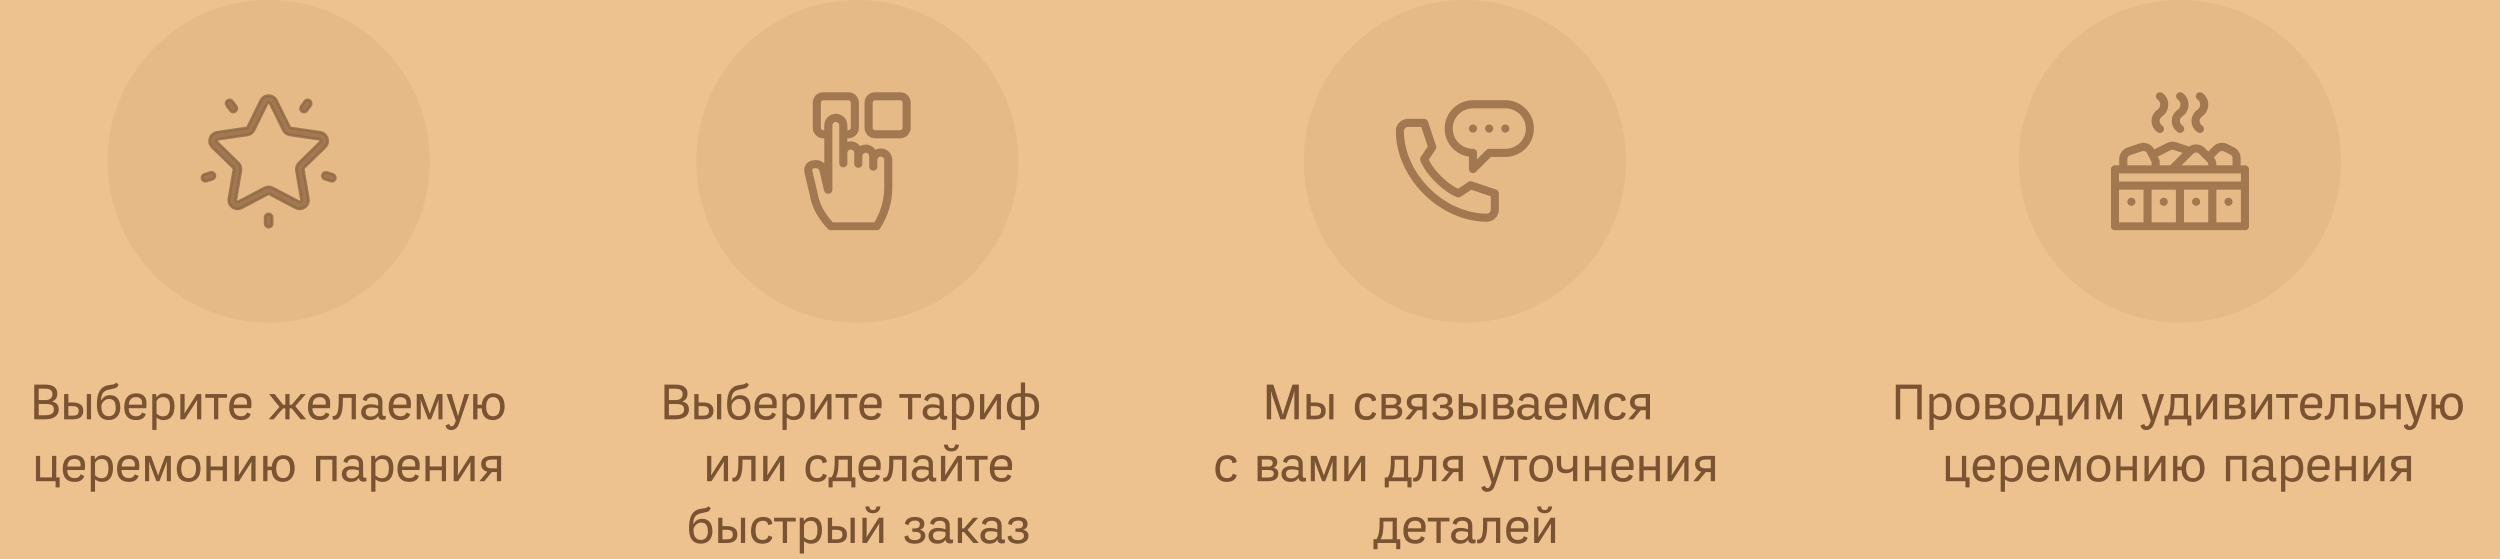 <?xml version="1.0" encoding="UTF-8"?> <svg xmlns="http://www.w3.org/2000/svg" width="930" height="208" viewBox="0 0 930 208" fill="none"> <rect width="930" height="208" fill="#EEC28E"></rect> <path d="M14.395 148.836V144.588H16.807C18.175 144.588 19.507 144.966 19.507 146.568C19.507 148.278 18.301 148.836 16.753 148.836H14.395ZM12.739 143.076V156H16.519C19.021 156 21.847 155.262 21.847 152.256C21.847 150.636 20.911 149.7 19.363 149.394V149.376C20.695 148.872 21.307 147.846 21.307 146.442C21.307 143.706 19.021 143.076 16.789 143.076H12.739ZM14.395 154.488V150.276H17.041C18.013 150.276 19.327 150.366 19.849 151.338C19.975 151.608 20.047 151.95 20.047 152.364C20.047 154.308 18.031 154.488 16.519 154.488H14.395ZM25.432 154.632V151.086H27.052C28.294 151.086 29.284 151.428 29.284 152.832C29.284 154.272 28.366 154.632 27.07 154.632H25.432ZM32.29 146.586V156H33.874V146.586H32.29ZM23.848 146.586V156H26.872C29.086 156 30.976 155.37 30.976 152.832C30.976 150.438 29.212 149.718 27.088 149.718H25.432V146.586H23.848ZM37.723 151.464V150.708C38.119 149.448 39.181 148.404 40.549 148.404C42.709 148.404 43.051 150.132 43.051 151.86C43.051 153.498 42.205 154.848 40.495 154.848C38.461 154.848 37.723 153.228 37.723 151.464ZM44.095 143.076L43.195 142.284C42.943 142.716 42.565 142.896 42.097 143.004C41.629 143.094 41.179 143.166 40.729 143.22C36.607 143.724 36.049 147.234 36.049 150.654C36.049 153.804 37.129 156.252 40.513 156.252C43.249 156.252 44.743 154.236 44.743 151.698C44.743 149.124 43.735 147 40.945 147C39.361 147 38.497 147.648 37.669 148.944H37.615C37.651 146.892 38.191 145.488 40.261 145.002C40.639 144.912 41.035 144.822 41.467 144.732C41.881 144.66 42.331 144.552 42.781 144.426C43.501 144.21 43.825 143.742 44.095 143.076ZM50.655 156.27C52.275 156.27 53.769 155.694 54.219 154.038L52.815 153.444C52.509 154.452 51.663 154.866 50.655 154.866C48.765 154.866 47.883 153.642 47.883 151.842H54.399C54.417 151.572 54.453 151.284 54.471 150.978C54.489 150.672 54.507 150.348 54.507 149.988C54.507 147.45 52.995 146.316 50.655 146.316C47.451 146.316 46.227 148.602 46.227 151.428C46.227 154.416 47.505 156.27 50.655 156.27ZM52.815 150.546H47.937C48.027 148.818 48.855 147.72 50.601 147.72C51.951 147.72 52.851 148.44 52.851 149.844V150.168C52.851 150.294 52.833 150.42 52.815 150.546ZM60.807 156.27C63.939 156.27 64.911 153.768 64.911 151.122C64.911 148.404 63.903 146.334 61.005 146.334C59.799 146.334 58.899 146.82 58.305 147.774H58.215L58.053 146.586H56.649V159.924H58.233V155.316C58.971 155.928 59.835 156.27 60.807 156.27ZM60.627 147.738C62.787 147.738 63.219 149.358 63.219 151.122C63.219 153.066 62.823 154.902 60.573 154.902C60.087 154.902 59.637 154.794 59.259 154.578C58.863 154.38 58.521 154.11 58.233 153.804V149.232C58.719 148.242 59.529 147.738 60.627 147.738ZM67.09 146.586V156H68.746L72.418 150.276L73.39 148.71L73.3 150.546V156H74.884V146.586H73.21L68.584 153.84L68.674 152.058V146.586H67.09ZM79.615 147.99V156H81.199V147.99H84.439V146.586H76.375V147.99H79.615ZM89.696 156.27C91.316 156.27 92.81 155.694 93.26 154.038L91.856 153.444C91.55 154.452 90.704 154.866 89.696 154.866C87.806 154.866 86.924 153.642 86.924 151.842H93.44C93.458 151.572 93.494 151.284 93.512 150.978C93.53 150.672 93.548 150.348 93.548 149.988C93.548 147.45 92.036 146.316 89.696 146.316C86.492 146.316 85.268 148.602 85.268 151.428C85.268 154.416 86.546 156.27 89.696 156.27ZM91.856 150.546H86.978C87.068 148.818 87.896 147.72 89.642 147.72C90.992 147.72 91.892 148.44 91.892 149.844V150.168C91.892 150.294 91.874 150.42 91.856 150.546ZM107.719 150.564V146.586H106.135V150.564H105.325L102.157 146.586H100.105L103.975 151.374L99.925 156H101.761L105.307 151.914H106.135V156H107.719V151.914H108.529L111.823 156H113.929L109.861 151.104L113.749 146.586H111.895L108.529 150.564H107.719ZM118.998 156.27C120.618 156.27 122.112 155.694 122.562 154.038L121.158 153.444C120.852 154.452 120.006 154.866 118.998 154.866C117.108 154.866 116.226 153.642 116.226 151.842H122.742C122.76 151.572 122.796 151.284 122.814 150.978C122.832 150.672 122.85 150.348 122.85 149.988C122.85 147.45 121.338 146.316 118.998 146.316C115.794 146.316 114.57 148.602 114.57 151.428C114.57 154.416 115.848 156.27 118.998 156.27ZM121.158 150.546H116.28C116.37 148.818 117.198 147.72 118.944 147.72C120.294 147.72 121.194 148.44 121.194 149.844V150.168C121.194 150.294 121.176 150.42 121.158 150.546ZM130.806 147.99V156H132.39V146.586H126V148.656C126 149.394 125.982 150.114 125.946 150.834C125.892 151.914 125.712 154.74 124.164 154.74C124.11 154.74 124.038 154.74 123.984 154.722C123.912 154.722 123.84 154.722 123.768 154.704V156.072C123.966 156.126 124.218 156.144 124.488 156.144C127.53 156.144 127.548 150.906 127.548 148.62V147.99H130.806ZM138.516 147.72C139.902 147.72 140.676 148.242 140.676 149.7V150.942C140.244 150.78 139.848 150.618 139.398 150.51C138.894 150.438 138.39 150.384 137.886 150.384C135.906 150.384 134.358 151.302 134.358 153.372C134.358 154.146 134.664 155.01 135.294 155.496C135.924 156.054 136.788 156.27 137.616 156.27C138.876 156.27 139.92 155.964 140.604 154.83H140.73C140.73 155.73 141.504 156.18 142.332 156.18C142.692 156.18 143.16 156.108 143.484 155.964V154.686C143.304 154.722 143.16 154.758 142.98 154.758C142.728 154.758 142.548 154.704 142.44 154.596C142.314 154.488 142.26 154.254 142.26 153.912V149.646C142.26 147.936 141.54 147.018 139.992 146.496C139.524 146.37 139.038 146.316 138.552 146.316C136.86 146.316 135.24 146.946 134.952 148.764L136.356 149.268C136.608 148.134 137.418 147.72 138.516 147.72ZM140.676 152.022V153.372C140.082 154.38 139.146 154.956 137.976 154.956C136.878 154.956 136.032 154.452 136.032 153.264C136.032 151.95 137.022 151.608 138.156 151.608C139.002 151.608 139.884 151.698 140.676 152.022ZM149.022 156.27C150.642 156.27 152.136 155.694 152.586 154.038L151.182 153.444C150.876 154.452 150.03 154.866 149.022 154.866C147.132 154.866 146.25 153.642 146.25 151.842H152.766C152.784 151.572 152.82 151.284 152.838 150.978C152.856 150.672 152.874 150.348 152.874 149.988C152.874 147.45 151.362 146.316 149.022 146.316C145.818 146.316 144.594 148.602 144.594 151.428C144.594 154.416 145.872 156.27 149.022 156.27ZM151.182 150.546H146.304C146.394 148.818 147.222 147.72 148.968 147.72C150.318 147.72 151.218 148.44 151.218 149.844V150.168C151.218 150.294 151.2 150.42 151.182 150.546ZM155.016 146.586V156H156.528V149.628L156.456 148.602H156.492L156.816 149.592L159.228 156H160.362L162.828 149.556L163.134 148.584H163.17L163.098 149.61V156H164.61V146.586H162.576L160.362 152.472L159.858 153.93L159.354 152.454L157.194 146.586H155.016ZM172.825 146.586L170.611 153.84L170.359 154.902L170.125 153.858L167.983 146.586H166.111L169.549 156.468C169.441 156.774 169.333 157.044 169.243 157.314C169.153 157.566 169.045 157.782 168.937 157.98C168.703 158.304 168.451 158.574 168.037 158.574C167.785 158.574 167.587 158.52 167.443 158.394C167.281 158.268 167.191 158.034 167.173 157.728L165.787 158.16C165.787 158.466 165.841 158.718 165.949 158.952C166.075 159.186 166.219 159.366 166.417 159.528C166.615 159.672 166.831 159.78 167.083 159.87C167.335 159.942 167.587 159.978 167.857 159.978C169.387 159.978 170.287 158.934 170.773 157.602C170.935 157.152 171.079 156.72 171.241 156.27L174.535 146.586H172.825ZM186.03 151.284C186.03 153.048 185.472 154.866 183.438 154.866C181.368 154.866 180.864 152.976 180.864 151.284C180.864 149.52 181.422 147.72 183.438 147.72C183.888 147.72 184.284 147.81 184.626 147.99C185.76 148.692 186.03 150.042 186.03 151.284ZM176.022 146.586V156H177.606V151.914H179.19C179.28 154.488 180.63 156.27 183.33 156.27C186.246 156.27 187.722 153.93 187.722 151.284C187.722 148.314 186.498 146.316 183.438 146.316C180.882 146.316 179.406 148.206 179.208 150.564H177.606V146.586H176.022ZM13.362 169.586V179H20.688V181.304H22.2V177.596H20.94V169.586H19.356V177.596H14.928V169.586H13.362ZM27.777 179.27C29.397 179.27 30.891 178.694 31.341 177.038L29.937 176.444C29.631 177.452 28.785 177.866 27.777 177.866C25.887 177.866 25.005 176.642 25.005 174.842H31.521C31.539 174.572 31.575 174.284 31.593 173.978C31.611 173.672 31.629 173.348 31.629 172.988C31.629 170.45 30.117 169.316 27.777 169.316C24.573 169.316 23.349 171.602 23.349 174.428C23.349 177.416 24.627 179.27 27.777 179.27ZM29.937 173.546H25.059C25.149 171.818 25.977 170.72 27.723 170.72C29.073 170.72 29.973 171.44 29.973 172.844V173.168C29.973 173.294 29.955 173.42 29.937 173.546ZM37.929 179.27C41.061 179.27 42.033 176.768 42.033 174.122C42.033 171.404 41.025 169.334 38.127 169.334C36.921 169.334 36.021 169.82 35.427 170.774H35.337L35.175 169.586H33.771V182.924H35.355V178.316C36.093 178.928 36.957 179.27 37.929 179.27ZM37.749 170.738C39.909 170.738 40.341 172.358 40.341 174.122C40.341 176.066 39.945 177.902 37.695 177.902C37.209 177.902 36.759 177.794 36.381 177.578C35.985 177.38 35.643 177.11 35.355 176.804V172.232C35.841 171.242 36.651 170.738 37.749 170.738ZM47.974 179.27C49.594 179.27 51.088 178.694 51.538 177.038L50.134 176.444C49.828 177.452 48.982 177.866 47.974 177.866C46.084 177.866 45.202 176.642 45.202 174.842H51.718C51.736 174.572 51.772 174.284 51.79 173.978C51.808 173.672 51.826 173.348 51.826 172.988C51.826 170.45 50.314 169.316 47.974 169.316C44.77 169.316 43.546 171.602 43.546 174.428C43.546 177.416 44.824 179.27 47.974 179.27ZM50.134 173.546H45.256C45.346 171.818 46.174 170.72 47.92 170.72C49.27 170.72 50.17 171.44 50.17 172.844V173.168C50.17 173.294 50.152 173.42 50.134 173.546ZM53.968 169.586V179H55.48V172.628L55.408 171.602H55.444L55.768 172.592L58.18 179H59.314L61.78 172.556L62.086 171.584H62.122L62.05 172.61V179H63.562V169.586H61.528L59.314 175.472L58.81 176.93L58.306 175.454L56.146 169.586H53.968ZM65.747 174.284C65.747 177.29 66.971 179.27 70.175 179.27C73.199 179.27 74.603 177.002 74.603 174.284C74.603 171.188 73.307 169.316 70.175 169.316C67.187 169.316 65.747 171.566 65.747 174.284ZM67.439 174.284C67.439 172.358 68.051 170.72 70.175 170.72C72.371 170.72 72.911 172.466 72.911 174.284C72.911 176.21 72.317 177.866 70.175 177.866C67.943 177.866 67.439 176.12 67.439 174.284ZM76.784 169.586V179H78.368V174.932H82.85V179H84.434V169.586H82.85V173.528H78.368V169.586H76.784ZM87.278 169.586V179H88.934L92.606 173.276L93.579 171.71L93.489 173.546V179H95.073V169.586H93.398L88.772 176.84L88.862 175.058V169.586H87.278ZM107.921 174.284C107.921 176.048 107.363 177.866 105.329 177.866C103.259 177.866 102.755 175.976 102.755 174.284C102.755 172.52 103.313 170.72 105.329 170.72C105.779 170.72 106.175 170.81 106.517 170.99C107.651 171.692 107.921 173.042 107.921 174.284ZM97.913 169.586V179H99.497V174.914H101.081C101.171 177.488 102.521 179.27 105.221 179.27C108.137 179.27 109.613 176.93 109.613 174.284C109.613 171.314 108.389 169.316 105.329 169.316C102.773 169.316 101.297 171.206 101.099 173.564H99.497V169.586H97.913ZM123.632 170.99V179H125.216V169.586H117.566V179H119.15V170.99H123.632ZM131.336 170.72C132.722 170.72 133.496 171.242 133.496 172.7V173.942C133.064 173.78 132.668 173.618 132.218 173.51C131.714 173.438 131.21 173.384 130.706 173.384C128.726 173.384 127.178 174.302 127.178 176.372C127.178 177.146 127.484 178.01 128.114 178.496C128.744 179.054 129.608 179.27 130.436 179.27C131.696 179.27 132.74 178.964 133.424 177.83H133.55C133.55 178.73 134.324 179.18 135.152 179.18C135.512 179.18 135.98 179.108 136.304 178.964V177.686C136.124 177.722 135.98 177.758 135.8 177.758C135.548 177.758 135.368 177.704 135.26 177.596C135.134 177.488 135.08 177.254 135.08 176.912V172.646C135.08 170.936 134.36 170.018 132.812 169.496C132.344 169.37 131.858 169.316 131.372 169.316C129.68 169.316 128.06 169.946 127.772 171.764L129.176 172.268C129.428 171.134 130.238 170.72 131.336 170.72ZM133.496 175.022V176.372C132.902 177.38 131.966 177.956 130.796 177.956C129.698 177.956 128.852 177.452 128.852 176.264C128.852 174.95 129.842 174.608 130.976 174.608C131.822 174.608 132.704 174.698 133.496 175.022ZM142.237 179.27C145.369 179.27 146.341 176.768 146.341 174.122C146.341 171.404 145.333 169.334 142.435 169.334C141.229 169.334 140.329 169.82 139.735 170.774H139.645L139.483 169.586H138.079V182.924H139.663V178.316C140.401 178.928 141.265 179.27 142.237 179.27ZM142.057 170.738C144.217 170.738 144.649 172.358 144.649 174.122C144.649 176.066 144.253 177.902 142.003 177.902C141.517 177.902 141.067 177.794 140.689 177.578C140.293 177.38 139.951 177.11 139.663 176.804V172.232C140.149 171.242 140.959 170.738 142.057 170.738ZM152.283 179.27C153.903 179.27 155.397 178.694 155.847 177.038L154.443 176.444C154.137 177.452 153.291 177.866 152.283 177.866C150.393 177.866 149.511 176.642 149.511 174.842H156.027C156.045 174.572 156.081 174.284 156.099 173.978C156.117 173.672 156.135 173.348 156.135 172.988C156.135 170.45 154.623 169.316 152.283 169.316C149.079 169.316 147.855 171.602 147.855 174.428C147.855 177.416 149.133 179.27 152.283 179.27ZM154.443 173.546H149.565C149.655 171.818 150.483 170.72 152.229 170.72C153.579 170.72 154.479 171.44 154.479 172.844V173.168C154.479 173.294 154.461 173.42 154.443 173.546ZM158.276 169.586V179H159.86V174.932H164.342V179H165.926V169.586H164.342V173.528H159.86V169.586H158.276ZM168.771 169.586V179H170.427L174.099 173.276L175.071 171.71L174.981 173.546V179H176.565V169.586H174.891L170.265 176.84L170.355 175.058V169.586H168.771ZM186.425 179V169.586H183.005C180.917 169.586 178.991 170.306 178.991 172.646C178.991 174.104 179.891 175.22 181.313 175.472L178.343 179H180.179L182.969 175.598H184.841V179H186.425ZM184.841 170.954V174.23H183.005C182.249 174.23 181.241 174.158 180.863 173.384C180.737 173.168 180.683 172.898 180.683 172.574C180.683 171.224 181.925 170.954 183.005 170.954H184.841Z" fill="#795332"></path> <path d="M248.832 148.836V144.588H251.244C252.612 144.588 253.944 144.966 253.944 146.568C253.944 148.278 252.738 148.836 251.19 148.836H248.832ZM247.176 143.076V156H250.956C253.458 156 256.284 155.262 256.284 152.256C256.284 150.636 255.348 149.7 253.8 149.394V149.376C255.132 148.872 255.744 147.846 255.744 146.442C255.744 143.706 253.458 143.076 251.226 143.076H247.176ZM248.832 154.488V150.276H251.478C252.45 150.276 253.764 150.366 254.286 151.338C254.412 151.608 254.484 151.95 254.484 152.364C254.484 154.308 252.468 154.488 250.956 154.488H248.832ZM259.869 154.632V151.086H261.489C262.731 151.086 263.721 151.428 263.721 152.832C263.721 154.272 262.803 154.632 261.507 154.632H259.869ZM266.727 146.586V156H268.311V146.586H266.727ZM258.285 146.586V156H261.309C263.523 156 265.413 155.37 265.413 152.832C265.413 150.438 263.649 149.718 261.525 149.718H259.869V146.586H258.285ZM272.16 151.464V150.708C272.556 149.448 273.618 148.404 274.986 148.404C277.146 148.404 277.488 150.132 277.488 151.86C277.488 153.498 276.642 154.848 274.932 154.848C272.898 154.848 272.16 153.228 272.16 151.464ZM278.532 143.076L277.632 142.284C277.38 142.716 277.002 142.896 276.534 143.004C276.066 143.094 275.616 143.166 275.166 143.22C271.044 143.724 270.486 147.234 270.486 150.654C270.486 153.804 271.566 156.252 274.95 156.252C277.686 156.252 279.18 154.236 279.18 151.698C279.18 149.124 278.172 147 275.382 147C273.798 147 272.934 147.648 272.106 148.944H272.052C272.088 146.892 272.628 145.488 274.698 145.002C275.076 144.912 275.472 144.822 275.904 144.732C276.318 144.66 276.768 144.552 277.218 144.426C277.938 144.21 278.262 143.742 278.532 143.076ZM285.092 156.27C286.712 156.27 288.206 155.694 288.656 154.038L287.252 153.444C286.946 154.452 286.1 154.866 285.092 154.866C283.202 154.866 282.32 153.642 282.32 151.842H288.836C288.854 151.572 288.89 151.284 288.908 150.978C288.926 150.672 288.944 150.348 288.944 149.988C288.944 147.45 287.432 146.316 285.092 146.316C281.888 146.316 280.664 148.602 280.664 151.428C280.664 154.416 281.942 156.27 285.092 156.27ZM287.252 150.546H282.374C282.464 148.818 283.292 147.72 285.038 147.72C286.388 147.72 287.288 148.44 287.288 149.844V150.168C287.288 150.294 287.27 150.42 287.252 150.546ZM295.244 156.27C298.376 156.27 299.348 153.768 299.348 151.122C299.348 148.404 298.34 146.334 295.442 146.334C294.236 146.334 293.336 146.82 292.742 147.774H292.652L292.49 146.586H291.086V159.924H292.67V155.316C293.408 155.928 294.272 156.27 295.244 156.27ZM295.064 147.738C297.224 147.738 297.656 149.358 297.656 151.122C297.656 153.066 297.26 154.902 295.01 154.902C294.524 154.902 294.074 154.794 293.696 154.578C293.3 154.38 292.958 154.11 292.67 153.804V149.232C293.156 148.242 293.966 147.738 295.064 147.738ZM301.527 146.586V156H303.183L306.855 150.276L307.827 148.71L307.737 150.546V156H309.321V146.586H307.647L303.021 153.84L303.111 152.058V146.586H301.527ZM314.052 147.99V156H315.636V147.99H318.876V146.586H310.812V147.99H314.052ZM324.133 156.27C325.753 156.27 327.247 155.694 327.697 154.038L326.293 153.444C325.987 154.452 325.141 154.866 324.133 154.866C322.243 154.866 321.361 153.642 321.361 151.842H327.877C327.895 151.572 327.931 151.284 327.949 150.978C327.967 150.672 327.985 150.348 327.985 149.988C327.985 147.45 326.473 146.316 324.133 146.316C320.929 146.316 319.705 148.602 319.705 151.428C319.705 154.416 320.983 156.27 324.133 156.27ZM326.293 150.546H321.415C321.505 148.818 322.333 147.72 324.079 147.72C325.429 147.72 326.329 148.44 326.329 149.844V150.168C326.329 150.294 326.311 150.42 326.293 150.546ZM337.782 147.99V156H339.366V147.99H342.606V146.586H334.542V147.99H337.782ZM347.377 147.72C348.763 147.72 349.537 148.242 349.537 149.7V150.942C349.105 150.78 348.709 150.618 348.259 150.51C347.755 150.438 347.251 150.384 346.747 150.384C344.767 150.384 343.219 151.302 343.219 153.372C343.219 154.146 343.525 155.01 344.155 155.496C344.785 156.054 345.649 156.27 346.477 156.27C347.737 156.27 348.781 155.964 349.465 154.83H349.591C349.591 155.73 350.365 156.18 351.193 156.18C351.553 156.18 352.021 156.108 352.345 155.964V154.686C352.165 154.722 352.021 154.758 351.841 154.758C351.589 154.758 351.409 154.704 351.301 154.596C351.175 154.488 351.121 154.254 351.121 153.912V149.646C351.121 147.936 350.401 147.018 348.853 146.496C348.385 146.37 347.899 146.316 347.413 146.316C345.721 146.316 344.101 146.946 343.813 148.764L345.217 149.268C345.469 148.134 346.279 147.72 347.377 147.72ZM349.537 152.022V153.372C348.943 154.38 348.007 154.956 346.837 154.956C345.739 154.956 344.893 154.452 344.893 153.264C344.893 151.95 345.883 151.608 347.017 151.608C347.863 151.608 348.745 151.698 349.537 152.022ZM358.279 156.27C361.411 156.27 362.383 153.768 362.383 151.122C362.383 148.404 361.375 146.334 358.477 146.334C357.271 146.334 356.371 146.82 355.777 147.774H355.687L355.525 146.586H354.121V159.924H355.705V155.316C356.443 155.928 357.307 156.27 358.279 156.27ZM358.099 147.738C360.259 147.738 360.691 149.358 360.691 151.122C360.691 153.066 360.295 154.902 358.045 154.902C357.559 154.902 357.109 154.794 356.731 154.578C356.335 154.38 355.993 154.11 355.705 153.804V149.232C356.191 148.242 357.001 147.738 358.099 147.738ZM364.562 146.586V156H366.218L369.89 150.276L370.862 148.71L370.772 150.546V156H372.356V146.586H370.682L366.056 153.84L366.146 152.058V146.586H364.562ZM381.713 154.956H381.335V147.594H381.731C382.343 147.594 382.847 147.684 383.261 147.864C384.593 148.53 384.863 149.934 384.863 151.284C384.863 153.57 384.071 154.956 381.713 154.956ZM379.751 156.288V159.924H381.335V156.288H381.713C384.935 156.288 386.555 154.29 386.555 151.284C386.555 147.846 385.025 146.262 381.713 146.262H381.335V142.284H379.751V146.262H379.391C376.241 146.262 374.531 148.332 374.531 151.284C374.531 154.614 375.971 156.288 379.373 156.288H379.751ZM379.751 154.956H379.391C376.961 154.956 376.223 153.534 376.223 151.284C376.223 148.998 377.051 147.594 379.391 147.594H379.751V154.956ZM263.031 169.586V179H264.687L268.359 173.276L269.331 171.71L269.241 173.546V179H270.825V169.586H269.151L264.525 176.84L264.615 175.058V169.586H263.031ZM279.48 170.99V179H281.064V169.586H274.674V171.656C274.674 172.394 274.656 173.114 274.62 173.834C274.566 174.914 274.386 177.74 272.838 177.74C272.784 177.74 272.712 177.74 272.658 177.722C272.586 177.722 272.514 177.722 272.442 177.704V179.072C272.64 179.126 272.892 179.144 273.162 179.144C276.204 179.144 276.222 173.906 276.222 171.62V170.99H279.48ZM283.914 169.586V179H285.57L289.242 173.276L290.214 171.71L290.124 173.546V179H291.708V169.586H290.034L285.408 176.84L285.498 175.058V169.586H283.914ZM303.842 179.27C305.642 179.27 307.226 178.658 307.586 176.732L306.128 176.228C305.876 177.362 305.12 177.866 303.986 177.866C301.862 177.866 301.34 176.21 301.34 174.374C301.34 172.34 301.898 170.72 304.13 170.72C304.688 170.72 305.138 170.864 305.48 171.134C305.804 171.422 305.984 171.818 306.002 172.322L307.568 171.926C307.568 170 305.876 169.316 304.238 169.316C300.854 169.316 299.648 171.674 299.648 174.644C299.648 177.362 300.98 179.27 303.842 179.27ZM316.688 179V181.304H318.2V177.596H316.94V169.586H310.514V171.44C310.514 173.312 310.442 176.03 309.308 177.596H308.228V181.304H309.74V179H316.688ZM315.356 177.596H310.91C311.846 176.066 311.936 173.528 311.936 171.782V170.99H315.356V177.596ZM323.781 179.27C325.401 179.27 326.895 178.694 327.345 177.038L325.941 176.444C325.635 177.452 324.789 177.866 323.781 177.866C321.891 177.866 321.009 176.642 321.009 174.842H327.525C327.543 174.572 327.579 174.284 327.597 173.978C327.615 173.672 327.633 173.348 327.633 172.988C327.633 170.45 326.121 169.316 323.781 169.316C320.577 169.316 319.353 171.602 319.353 174.428C319.353 177.416 320.631 179.27 323.781 179.27ZM325.941 173.546H321.063C321.153 171.818 321.981 170.72 323.727 170.72C325.077 170.72 325.977 171.44 325.977 172.844V173.168C325.977 173.294 325.959 173.42 325.941 173.546ZM335.589 170.99V179H337.173V169.586H330.783V171.656C330.783 172.394 330.765 173.114 330.729 173.834C330.675 174.914 330.495 177.74 328.947 177.74C328.893 177.74 328.821 177.74 328.767 177.722C328.695 177.722 328.623 177.722 328.551 177.704V179.072C328.749 179.126 329.001 179.144 329.271 179.144C332.313 179.144 332.331 173.906 332.331 171.62V170.99H335.589ZM343.299 170.72C344.685 170.72 345.459 171.242 345.459 172.7V173.942C345.027 173.78 344.631 173.618 344.181 173.51C343.677 173.438 343.173 173.384 342.669 173.384C340.689 173.384 339.141 174.302 339.141 176.372C339.141 177.146 339.447 178.01 340.077 178.496C340.707 179.054 341.571 179.27 342.399 179.27C343.659 179.27 344.703 178.964 345.387 177.83H345.513C345.513 178.73 346.287 179.18 347.115 179.18C347.475 179.18 347.943 179.108 348.267 178.964V177.686C348.087 177.722 347.943 177.758 347.763 177.758C347.511 177.758 347.331 177.704 347.223 177.596C347.097 177.488 347.043 177.254 347.043 176.912V172.646C347.043 170.936 346.323 170.018 344.775 169.496C344.307 169.37 343.821 169.316 343.335 169.316C341.643 169.316 340.023 169.946 339.735 171.764L341.139 172.268C341.391 171.134 342.201 170.72 343.299 170.72ZM345.459 175.022V176.372C344.865 177.38 343.929 177.956 342.759 177.956C341.661 177.956 340.815 177.452 340.815 176.264C340.815 174.95 341.805 174.608 342.939 174.608C343.785 174.608 344.667 174.698 345.459 175.022ZM350.043 169.586V179H351.699L355.371 173.276L356.343 171.71L356.253 173.546V179H357.837V169.586H356.163L351.537 176.84L351.627 175.058V169.586H350.043ZM352.617 165.41H351.159C351.159 167.12 352.419 167.93 353.967 167.93C355.587 167.93 356.649 166.994 356.721 165.41H355.281C355.245 166.256 354.849 166.742 353.967 166.742C353.067 166.742 352.653 166.31 352.617 165.41ZM362.567 170.99V179H364.151V170.99H367.391V169.586H359.327V170.99H362.567ZM372.648 179.27C374.268 179.27 375.762 178.694 376.212 177.038L374.808 176.444C374.502 177.452 373.656 177.866 372.648 177.866C370.758 177.866 369.876 176.642 369.876 174.842H376.392C376.41 174.572 376.446 174.284 376.464 173.978C376.482 173.672 376.5 173.348 376.5 172.988C376.5 170.45 374.988 169.316 372.648 169.316C369.444 169.316 368.22 171.602 368.22 174.428C368.22 177.416 369.498 179.27 372.648 179.27ZM374.808 173.546H369.93C370.02 171.818 370.848 170.72 372.594 170.72C373.944 170.72 374.844 171.44 374.844 172.844V173.168C374.844 173.294 374.826 173.42 374.808 173.546ZM258.001 197.464V196.708C258.397 195.448 259.459 194.404 260.827 194.404C262.987 194.404 263.329 196.132 263.329 197.86C263.329 199.498 262.483 200.848 260.773 200.848C258.739 200.848 258.001 199.228 258.001 197.464ZM264.373 189.076L263.473 188.284C263.221 188.716 262.843 188.896 262.375 189.004C261.907 189.094 261.457 189.166 261.007 189.22C256.885 189.724 256.327 193.234 256.327 196.654C256.327 199.804 257.407 202.252 260.791 202.252C263.527 202.252 265.021 200.236 265.021 197.698C265.021 195.124 264.013 193 261.223 193C259.639 193 258.775 193.648 257.947 194.944H257.893C257.929 192.892 258.469 191.488 260.539 191.002C260.917 190.912 261.313 190.822 261.745 190.732C262.159 190.66 262.609 190.552 263.059 190.426C263.779 190.21 264.103 189.742 264.373 189.076ZM268.755 200.632V197.086H270.375C271.617 197.086 272.607 197.428 272.607 198.832C272.607 200.272 271.689 200.632 270.393 200.632H268.755ZM275.613 192.586V202H277.197V192.586H275.613ZM267.171 192.586V202H270.195C272.409 202 274.299 201.37 274.299 198.832C274.299 196.438 272.535 195.718 270.411 195.718H268.755V192.586H267.171ZM283.566 202.27C285.366 202.27 286.95 201.658 287.31 199.732L285.852 199.228C285.6 200.362 284.844 200.866 283.71 200.866C281.586 200.866 281.064 199.21 281.064 197.374C281.064 195.34 281.622 193.72 283.854 193.72C284.412 193.72 284.862 193.864 285.204 194.134C285.528 194.422 285.708 194.818 285.726 195.322L287.292 194.926C287.292 193 285.6 192.316 283.962 192.316C280.578 192.316 279.372 194.674 279.372 197.644C279.372 200.362 280.704 202.27 283.566 202.27ZM291.191 193.99V202H292.775V193.99H296.015V192.586H287.951V193.99H291.191ZM301.668 202.27C304.8 202.27 305.772 199.768 305.772 197.122C305.772 194.404 304.764 192.334 301.866 192.334C300.66 192.334 299.76 192.82 299.166 193.774H299.076L298.914 192.586H297.51V205.924H299.094V201.316C299.832 201.928 300.696 202.27 301.668 202.27ZM301.488 193.738C303.648 193.738 304.08 195.358 304.08 197.122C304.08 199.066 303.684 200.902 301.434 200.902C300.948 200.902 300.498 200.794 300.12 200.578C299.724 200.38 299.382 200.11 299.094 199.804V195.232C299.58 194.242 300.39 193.738 301.488 193.738ZM309.536 200.632V197.086H311.156C312.398 197.086 313.388 197.428 313.388 198.832C313.388 200.272 312.47 200.632 311.174 200.632H309.536ZM316.394 192.586V202H317.978V192.586H316.394ZM307.952 192.586V202H310.976C313.19 202 315.08 201.37 315.08 198.832C315.08 196.438 313.316 195.718 311.192 195.718H309.536V192.586H307.952ZM320.819 192.586V202H322.475L326.147 196.276L327.119 194.71L327.029 196.546V202H328.613V192.586H326.939L322.313 199.84L322.403 198.058V192.586H320.819ZM323.393 188.41H321.935C321.935 190.12 323.195 190.93 324.743 190.93C326.363 190.93 327.425 189.994 327.497 188.41H326.057C326.021 189.256 325.625 189.742 324.743 189.742C323.843 189.742 323.429 189.31 323.393 188.41ZM339.361 196.582V197.842H340.279C341.341 197.842 342.529 198.004 342.529 199.318C342.529 200.596 341.323 200.938 340.261 200.938C339.019 200.938 338.011 200.488 337.831 199.156L336.427 199.588C336.643 201.676 338.425 202.27 340.279 202.27C342.223 202.27 344.221 201.406 344.221 199.228C344.221 198.04 343.339 197.302 342.241 197.104V197.068C343.321 196.726 343.861 196.024 343.861 194.89C343.861 192.874 342.061 192.316 340.351 192.316C338.587 192.316 336.859 192.91 336.607 194.89L337.975 195.358C338.173 194.134 339.199 193.648 340.351 193.648C341.557 193.648 342.169 194.134 342.169 195.106C342.169 196.276 341.305 196.582 340.279 196.582H339.361ZM349.566 193.72C350.952 193.72 351.726 194.242 351.726 195.7V196.942C351.294 196.78 350.898 196.618 350.448 196.51C349.944 196.438 349.44 196.384 348.936 196.384C346.956 196.384 345.408 197.302 345.408 199.372C345.408 200.146 345.714 201.01 346.344 201.496C346.974 202.054 347.838 202.27 348.666 202.27C349.926 202.27 350.97 201.964 351.654 200.83H351.78C351.78 201.73 352.554 202.18 353.382 202.18C353.742 202.18 354.21 202.108 354.534 201.964V200.686C354.354 200.722 354.21 200.758 354.03 200.758C353.778 200.758 353.598 200.704 353.49 200.596C353.364 200.488 353.31 200.254 353.31 199.912V195.646C353.31 193.936 352.59 193.018 351.042 192.496C350.574 192.37 350.088 192.316 349.602 192.316C347.91 192.316 346.29 192.946 346.002 194.764L347.406 195.268C347.658 194.134 348.468 193.72 349.566 193.72ZM351.726 198.022V199.372C351.132 200.38 350.196 200.956 349.026 200.956C347.928 200.956 347.082 200.452 347.082 199.264C347.082 197.95 348.072 197.608 349.206 197.608C350.052 197.608 350.934 197.698 351.726 198.022ZM356.309 192.586V202H357.893V197.914H358.595L362.105 202H364.121L359.927 197.104L363.887 192.586H362.033L358.595 196.564H357.893V192.586H356.309ZM368.867 193.72C370.253 193.72 371.027 194.242 371.027 195.7V196.942C370.595 196.78 370.199 196.618 369.749 196.51C369.245 196.438 368.741 196.384 368.237 196.384C366.257 196.384 364.709 197.302 364.709 199.372C364.709 200.146 365.015 201.01 365.645 201.496C366.275 202.054 367.139 202.27 367.967 202.27C369.227 202.27 370.271 201.964 370.955 200.83H371.081C371.081 201.73 371.855 202.18 372.683 202.18C373.043 202.18 373.511 202.108 373.835 201.964V200.686C373.655 200.722 373.511 200.758 373.331 200.758C373.079 200.758 372.899 200.704 372.791 200.596C372.665 200.488 372.611 200.254 372.611 199.912V195.646C372.611 193.936 371.891 193.018 370.343 192.496C369.875 192.37 369.389 192.316 368.903 192.316C367.211 192.316 365.591 192.946 365.303 194.764L366.707 195.268C366.959 194.134 367.769 193.72 368.867 193.72ZM371.027 198.022V199.372C370.433 200.38 369.497 200.956 368.327 200.956C367.229 200.956 366.383 200.452 366.383 199.264C366.383 197.95 367.373 197.608 368.507 197.608C369.353 197.608 370.235 197.698 371.027 198.022ZM377.752 196.582V197.842H378.67C379.732 197.842 380.92 198.004 380.92 199.318C380.92 200.596 379.714 200.938 378.652 200.938C377.41 200.938 376.402 200.488 376.222 199.156L374.818 199.588C375.034 201.676 376.816 202.27 378.67 202.27C380.614 202.27 382.612 201.406 382.612 199.228C382.612 198.04 381.73 197.302 380.632 197.104V197.068C381.712 196.726 382.252 196.024 382.252 194.89C382.252 192.874 380.452 192.316 378.742 192.316C376.978 192.316 375.25 192.91 374.998 194.89L376.366 195.358C376.564 194.134 377.59 193.648 378.742 193.648C379.948 193.648 380.56 194.134 380.56 195.106C380.56 196.276 379.696 196.582 378.67 196.582H377.752Z" fill="#795332"></path> <path d="M481.5 156H483.156V143.076H480.798L477.666 152.67L477.234 154.38L476.766 152.67L473.67 143.076H471.222V156H472.878V147.306L472.842 145.596H472.896L473.292 147.108L476.28 156H478.116L481.068 147.108L481.482 145.596H481.536L481.5 147.306V156ZM487.606 154.632V151.086H489.226C490.468 151.086 491.458 151.428 491.458 152.832C491.458 154.272 490.54 154.632 489.244 154.632H487.606ZM494.464 146.586V156H496.048V146.586H494.464ZM486.022 146.586V156H489.046C491.26 156 493.15 155.37 493.15 152.832C493.15 150.438 491.386 149.718 489.262 149.718H487.606V146.586H486.022ZM508.183 156.27C509.983 156.27 511.567 155.658 511.927 153.732L510.469 153.228C510.217 154.362 509.461 154.866 508.327 154.866C506.203 154.866 505.681 153.21 505.681 151.374C505.681 149.34 506.239 147.72 508.471 147.72C509.029 147.72 509.479 147.864 509.821 148.134C510.145 148.422 510.325 148.818 510.343 149.322L511.909 148.926C511.909 147 510.217 146.316 508.579 146.316C505.195 146.316 503.989 148.674 503.989 151.644C503.989 154.362 505.321 156.27 508.183 156.27ZM513.919 146.586V156H517.645C519.607 156 521.641 155.496 521.641 153.156C521.641 152.598 521.497 152.13 521.209 151.752C520.903 151.392 520.453 151.14 519.841 150.996C520.705 150.69 521.245 149.97 521.245 149.034C521.245 147.072 519.715 146.586 518.023 146.586H513.919ZM515.503 154.632V151.842H518.023C519.031 151.842 519.949 152.022 519.949 153.228C519.949 154.434 518.779 154.632 517.807 154.632H515.503ZM515.503 150.582V147.954H518.005C518.851 147.954 519.553 148.296 519.553 149.232C519.553 150.132 518.851 150.582 518.005 150.582H515.503ZM530.73 156V146.586H527.31C525.222 146.586 523.296 147.306 523.296 149.646C523.296 151.104 524.196 152.22 525.618 152.472L522.648 156H524.484L527.274 152.598H529.146V156H530.73ZM529.146 147.954V151.23H527.31C526.554 151.23 525.546 151.158 525.168 150.384C525.042 150.168 524.988 149.898 524.988 149.574C524.988 148.224 526.23 147.954 527.31 147.954H529.146ZM535.713 150.582V151.842H536.631C537.693 151.842 538.881 152.004 538.881 153.318C538.881 154.596 537.675 154.938 536.613 154.938C535.371 154.938 534.363 154.488 534.183 153.156L532.779 153.588C532.995 155.676 534.777 156.27 536.631 156.27C538.575 156.27 540.573 155.406 540.573 153.228C540.573 152.04 539.691 151.302 538.593 151.104V151.068C539.673 150.726 540.213 150.024 540.213 148.89C540.213 146.874 538.413 146.316 536.703 146.316C534.939 146.316 533.211 146.91 532.959 148.89L534.327 149.358C534.525 148.134 535.551 147.648 536.703 147.648C537.909 147.648 538.521 148.134 538.521 149.106C538.521 150.276 537.657 150.582 536.631 150.582H535.713ZM544.226 154.632V151.086H545.846C547.088 151.086 548.078 151.428 548.078 152.832C548.078 154.272 547.16 154.632 545.864 154.632H544.226ZM551.084 146.586V156H552.668V146.586H551.084ZM542.642 146.586V156H545.666C547.88 156 549.77 155.37 549.77 152.832C549.77 150.438 548.006 149.718 545.882 149.718H544.226V146.586H542.642ZM555.509 146.586V156H559.235C561.197 156 563.231 155.496 563.231 153.156C563.231 152.598 563.087 152.13 562.799 151.752C562.493 151.392 562.043 151.14 561.431 150.996C562.295 150.69 562.835 149.97 562.835 149.034C562.835 147.072 561.305 146.586 559.613 146.586H555.509ZM557.093 154.632V151.842H559.613C560.621 151.842 561.539 152.022 561.539 153.228C561.539 154.434 560.369 154.632 559.397 154.632H557.093ZM557.093 150.582V147.954H559.595C560.441 147.954 561.143 148.296 561.143 149.232C561.143 150.132 560.441 150.582 559.595 150.582H557.093ZM568.576 147.72C569.962 147.72 570.736 148.242 570.736 149.7V150.942C570.304 150.78 569.908 150.618 569.458 150.51C568.954 150.438 568.45 150.384 567.946 150.384C565.966 150.384 564.418 151.302 564.418 153.372C564.418 154.146 564.724 155.01 565.354 155.496C565.984 156.054 566.848 156.27 567.676 156.27C568.936 156.27 569.98 155.964 570.664 154.83H570.79C570.79 155.73 571.564 156.18 572.392 156.18C572.752 156.18 573.22 156.108 573.544 155.964V154.686C573.364 154.722 573.22 154.758 573.04 154.758C572.788 154.758 572.608 154.704 572.5 154.596C572.374 154.488 572.32 154.254 572.32 153.912V149.646C572.32 147.936 571.6 147.018 570.052 146.496C569.584 146.37 569.098 146.316 568.612 146.316C566.92 146.316 565.3 146.946 565.012 148.764L566.416 149.268C566.668 148.134 567.478 147.72 568.576 147.72ZM570.736 152.022V153.372C570.142 154.38 569.206 154.956 568.036 154.956C566.938 154.956 566.092 154.452 566.092 153.264C566.092 151.95 567.082 151.608 568.216 151.608C569.062 151.608 569.944 151.698 570.736 152.022ZM579.081 156.27C580.701 156.27 582.195 155.694 582.645 154.038L581.241 153.444C580.935 154.452 580.089 154.866 579.081 154.866C577.191 154.866 576.309 153.642 576.309 151.842H582.825C582.843 151.572 582.879 151.284 582.897 150.978C582.915 150.672 582.933 150.348 582.933 149.988C582.933 147.45 581.421 146.316 579.081 146.316C575.877 146.316 574.653 148.602 574.653 151.428C574.653 154.416 575.931 156.27 579.081 156.27ZM581.241 150.546H576.363C576.453 148.818 577.281 147.72 579.027 147.72C580.377 147.72 581.277 148.44 581.277 149.844V150.168C581.277 150.294 581.259 150.42 581.241 150.546ZM585.075 146.586V156H586.587V149.628L586.515 148.602H586.551L586.875 149.592L589.287 156H590.421L592.887 149.556L593.193 148.584H593.229L593.157 149.61V156H594.669V146.586H592.635L590.421 152.472L589.917 153.93L589.413 152.454L587.253 146.586H585.075ZM601.048 156.27C602.848 156.27 604.432 155.658 604.792 153.732L603.334 153.228C603.082 154.362 602.326 154.866 601.192 154.866C599.068 154.866 598.546 153.21 598.546 151.374C598.546 149.34 599.104 147.72 601.336 147.72C601.894 147.72 602.344 147.864 602.686 148.134C603.01 148.422 603.19 148.818 603.208 149.322L604.774 148.926C604.774 147 603.082 146.316 601.444 146.316C598.06 146.316 596.854 148.674 596.854 151.644C596.854 154.362 598.186 156.27 601.048 156.27ZM613.804 156V146.586H610.384C608.296 146.586 606.37 147.306 606.37 149.646C606.37 151.104 607.27 152.22 608.692 152.472L605.722 156H607.558L610.348 152.598H612.22V156H613.804ZM612.22 147.954V151.23H610.384C609.628 151.23 608.62 151.158 608.242 150.384C608.116 150.168 608.062 149.898 608.062 149.574C608.062 148.224 609.304 147.954 610.384 147.954H612.22ZM456.31 179.27C458.11 179.27 459.694 178.658 460.054 176.732L458.596 176.228C458.344 177.362 457.588 177.866 456.454 177.866C454.33 177.866 453.808 176.21 453.808 174.374C453.808 172.34 454.366 170.72 456.598 170.72C457.156 170.72 457.606 170.864 457.948 171.134C458.272 171.422 458.452 171.818 458.47 172.322L460.036 171.926C460.036 170 458.344 169.316 456.706 169.316C453.322 169.316 452.116 171.674 452.116 174.644C452.116 177.362 453.448 179.27 456.31 179.27ZM467.812 169.586V179H471.538C473.5 179 475.534 178.496 475.534 176.156C475.534 175.598 475.39 175.13 475.102 174.752C474.796 174.392 474.346 174.14 473.734 173.996C474.598 173.69 475.138 172.97 475.138 172.034C475.138 170.072 473.608 169.586 471.916 169.586H467.812ZM469.396 177.632V174.842H471.916C472.924 174.842 473.842 175.022 473.842 176.228C473.842 177.434 472.672 177.632 471.7 177.632H469.396ZM469.396 173.582V170.954H471.898C472.744 170.954 473.446 171.296 473.446 172.232C473.446 173.132 472.744 173.582 471.898 173.582H469.396ZM480.879 170.72C482.265 170.72 483.039 171.242 483.039 172.7V173.942C482.607 173.78 482.211 173.618 481.761 173.51C481.257 173.438 480.753 173.384 480.249 173.384C478.269 173.384 476.721 174.302 476.721 176.372C476.721 177.146 477.027 178.01 477.657 178.496C478.287 179.054 479.151 179.27 479.979 179.27C481.239 179.27 482.283 178.964 482.967 177.83H483.093C483.093 178.73 483.867 179.18 484.695 179.18C485.055 179.18 485.523 179.108 485.847 178.964V177.686C485.667 177.722 485.523 177.758 485.343 177.758C485.091 177.758 484.911 177.704 484.803 177.596C484.677 177.488 484.623 177.254 484.623 176.912V172.646C484.623 170.936 483.903 170.018 482.355 169.496C481.887 169.37 481.401 169.316 480.915 169.316C479.223 169.316 477.603 169.946 477.315 171.764L478.719 172.268C478.971 171.134 479.781 170.72 480.879 170.72ZM483.039 175.022V176.372C482.445 177.38 481.509 177.956 480.339 177.956C479.241 177.956 478.395 177.452 478.395 176.264C478.395 174.95 479.385 174.608 480.519 174.608C481.365 174.608 482.247 174.698 483.039 175.022ZM487.622 169.586V179H489.134V172.628L489.062 171.602H489.098L489.422 172.592L491.834 179H492.968L495.434 172.556L495.74 171.584H495.776L495.704 172.61V179H497.216V169.586H495.182L492.968 175.472L492.464 176.93L491.96 175.454L489.8 169.586H487.622ZM500.067 169.586V179H501.723L505.395 173.276L506.367 171.71L506.277 173.546V179H507.861V169.586H506.187L501.561 176.84L501.651 175.058V169.586H500.067ZM523.578 179V181.304H525.09V177.596H523.83V169.586H517.404V171.44C517.404 173.312 517.332 176.03 516.198 177.596H515.118V181.304H516.63V179H523.578ZM522.246 177.596H517.8C518.736 176.066 518.826 173.528 518.826 171.782V170.99H522.246V177.596ZM532.723 170.99V179H534.307V169.586H527.917V171.656C527.917 172.394 527.899 173.114 527.863 173.834C527.809 174.914 527.629 177.74 526.081 177.74C526.027 177.74 525.955 177.74 525.901 177.722C525.829 177.722 525.757 177.722 525.685 177.704V179.072C525.883 179.126 526.135 179.144 526.405 179.144C529.447 179.144 529.465 173.906 529.465 171.62V170.99H532.723ZM544.177 179V169.586H540.757C538.669 169.586 536.743 170.306 536.743 172.646C536.743 174.104 537.643 175.22 539.065 175.472L536.095 179H537.931L540.721 175.598H542.593V179H544.177ZM542.593 170.954V174.23H540.757C540.001 174.23 538.993 174.158 538.615 173.384C538.489 173.168 538.435 172.898 538.435 172.574C538.435 171.224 539.677 170.954 540.757 170.954H542.593ZM558.148 169.586L555.934 176.84L555.682 177.902L555.448 176.858L553.306 169.586H551.434L554.872 179.468C554.764 179.774 554.656 180.044 554.566 180.314C554.476 180.566 554.368 180.782 554.26 180.98C554.026 181.304 553.774 181.574 553.36 181.574C553.108 181.574 552.91 181.52 552.766 181.394C552.604 181.268 552.514 181.034 552.496 180.728L551.11 181.16C551.11 181.466 551.164 181.718 551.272 181.952C551.398 182.186 551.542 182.366 551.74 182.528C551.938 182.672 552.154 182.78 552.406 182.87C552.658 182.942 552.91 182.978 553.18 182.978C554.71 182.978 555.61 181.934 556.096 180.602C556.258 180.152 556.402 179.72 556.564 179.27L559.858 169.586H558.148ZM563.235 170.99V179H564.819V170.99H568.059V169.586H559.995V170.99H563.235ZM568.888 174.284C568.888 177.29 570.112 179.27 573.316 179.27C576.34 179.27 577.744 177.002 577.744 174.284C577.744 171.188 576.448 169.316 573.316 169.316C570.328 169.316 568.888 171.566 568.888 174.284ZM570.58 174.284C570.58 172.358 571.192 170.72 573.316 170.72C575.512 170.72 576.052 172.466 576.052 174.284C576.052 176.21 575.458 177.866 573.316 177.866C571.084 177.866 570.58 176.12 570.58 174.284ZM585.163 175.004V179H586.747V169.586H585.163V173.546C584.605 174.356 583.813 174.644 582.859 174.644C581.383 174.644 580.735 173.978 580.735 172.502V169.586H579.151V172.988C579.151 175.022 580.429 176.048 582.391 176.048C583.489 176.048 584.389 175.85 585.163 175.004ZM589.593 169.586V179H591.177V174.932H595.659V179H597.243V169.586H595.659V173.528H591.177V169.586H589.593ZM603.849 179.27C605.469 179.27 606.963 178.694 607.413 177.038L606.009 176.444C605.703 177.452 604.857 177.866 603.849 177.866C601.959 177.866 601.077 176.642 601.077 174.842H607.593C607.611 174.572 607.647 174.284 607.665 173.978C607.683 173.672 607.701 173.348 607.701 172.988C607.701 170.45 606.189 169.316 603.849 169.316C600.645 169.316 599.421 171.602 599.421 174.428C599.421 177.416 600.699 179.27 603.849 179.27ZM606.009 173.546H601.131C601.221 171.818 602.049 170.72 603.795 170.72C605.145 170.72 606.045 171.44 606.045 172.844V173.168C606.045 173.294 606.027 173.42 606.009 173.546ZM609.843 169.586V179H611.427V174.932H615.909V179H617.493V169.586H615.909V173.528H611.427V169.586H609.843ZM620.337 169.586V179H621.993L625.665 173.276L626.637 171.71L626.547 173.546V179H628.131V169.586H626.457L621.831 176.84L621.921 175.058V169.586H620.337ZM637.992 179V169.586H634.572C632.484 169.586 630.558 170.306 630.558 172.646C630.558 174.104 631.458 175.22 632.88 175.472L629.91 179H631.746L634.536 175.598H636.408V179H637.992ZM636.408 170.954V174.23H634.572C633.816 174.23 632.808 174.158 632.43 173.384C632.304 173.168 632.25 172.898 632.25 172.574C632.25 171.224 633.492 170.954 634.572 170.954H636.408ZM519.385 202V204.304H520.897V200.596H519.637V192.586H513.211V194.44C513.211 196.312 513.139 199.03 512.005 200.596H510.925V204.304H512.437V202H519.385ZM518.053 200.596H513.607C514.543 199.066 514.633 196.528 514.633 194.782V193.99H518.053V200.596ZM526.479 202.27C528.099 202.27 529.593 201.694 530.043 200.038L528.639 199.444C528.333 200.452 527.487 200.866 526.479 200.866C524.589 200.866 523.707 199.642 523.707 197.842H530.223C530.241 197.572 530.277 197.284 530.295 196.978C530.313 196.672 530.331 196.348 530.331 195.988C530.331 193.45 528.819 192.316 526.479 192.316C523.275 192.316 522.051 194.602 522.051 197.428C522.051 200.416 523.329 202.27 526.479 202.27ZM528.639 196.546H523.761C523.851 194.818 524.679 193.72 526.425 193.72C527.775 193.72 528.675 194.44 528.675 195.844V196.168C528.675 196.294 528.657 196.42 528.639 196.546ZM534.363 193.99V202H535.947V193.99H539.187V192.586H531.123V193.99H534.363ZM543.958 193.72C545.344 193.72 546.118 194.242 546.118 195.7V196.942C545.686 196.78 545.29 196.618 544.84 196.51C544.336 196.438 543.832 196.384 543.328 196.384C541.348 196.384 539.8 197.302 539.8 199.372C539.8 200.146 540.106 201.01 540.736 201.496C541.366 202.054 542.23 202.27 543.058 202.27C544.318 202.27 545.362 201.964 546.046 200.83H546.172C546.172 201.73 546.946 202.18 547.774 202.18C548.134 202.18 548.602 202.108 548.926 201.964V200.686C548.746 200.722 548.602 200.758 548.422 200.758C548.17 200.758 547.99 200.704 547.882 200.596C547.756 200.488 547.702 200.254 547.702 199.912V195.646C547.702 193.936 546.982 193.018 545.434 192.496C544.966 192.37 544.48 192.316 543.994 192.316C542.302 192.316 540.682 192.946 540.394 194.764L541.798 195.268C542.05 194.134 542.86 193.72 543.958 193.72ZM546.118 198.022V199.372C545.524 200.38 544.588 200.956 543.418 200.956C542.32 200.956 541.474 200.452 541.474 199.264C541.474 197.95 542.464 197.608 543.598 197.608C544.444 197.608 545.326 197.698 546.118 198.022ZM556.515 193.99V202H558.099V192.586H551.709V194.656C551.709 195.394 551.691 196.114 551.655 196.834C551.601 197.914 551.421 200.74 549.873 200.74C549.819 200.74 549.747 200.74 549.693 200.722C549.621 200.722 549.549 200.722 549.477 200.704V202.072C549.675 202.126 549.927 202.144 550.197 202.144C553.239 202.144 553.257 196.906 553.257 194.62V193.99H556.515ZM564.711 202.27C566.331 202.27 567.825 201.694 568.275 200.038L566.871 199.444C566.565 200.452 565.719 200.866 564.711 200.866C562.821 200.866 561.939 199.642 561.939 197.842H568.455C568.473 197.572 568.509 197.284 568.527 196.978C568.545 196.672 568.563 196.348 568.563 195.988C568.563 193.45 567.051 192.316 564.711 192.316C561.507 192.316 560.283 194.602 560.283 197.428C560.283 200.416 561.561 202.27 564.711 202.27ZM566.871 196.546H561.993C562.083 194.818 562.911 193.72 564.657 193.72C566.007 193.72 566.907 194.44 566.907 195.844V196.168C566.907 196.294 566.889 196.42 566.871 196.546ZM570.705 192.586V202H572.361L576.033 196.276L577.005 194.71L576.915 196.546V202H578.499V192.586H576.825L572.199 199.84L572.289 198.058V192.586H570.705ZM573.279 188.41H571.821C571.821 190.12 573.081 190.93 574.629 190.93C576.249 190.93 577.311 189.994 577.383 188.41H575.943C575.907 189.256 575.511 189.742 574.629 189.742C573.729 189.742 573.315 189.31 573.279 188.41Z" fill="#795332"></path> <path d="M705.227 143.076V156H706.883V144.624H713.219V156H714.875V143.076H705.227ZM721.9 156.27C725.032 156.27 726.004 153.768 726.004 151.122C726.004 148.404 724.996 146.334 722.098 146.334C720.892 146.334 719.992 146.82 719.398 147.774H719.308L719.146 146.586H717.742V159.924H719.326V155.316C720.064 155.928 720.928 156.27 721.9 156.27ZM721.72 147.738C723.88 147.738 724.312 149.358 724.312 151.122C724.312 153.066 723.916 154.902 721.666 154.902C721.18 154.902 720.73 154.794 720.352 154.578C719.956 154.38 719.614 154.11 719.326 153.804V149.232C719.812 148.242 720.622 147.738 721.72 147.738ZM727.517 151.284C727.517 154.29 728.741 156.27 731.945 156.27C734.969 156.27 736.373 154.002 736.373 151.284C736.373 148.188 735.077 146.316 731.945 146.316C728.957 146.316 727.517 148.566 727.517 151.284ZM729.209 151.284C729.209 149.358 729.821 147.72 731.945 147.72C734.141 147.72 734.681 149.466 734.681 151.284C734.681 153.21 734.087 154.866 731.945 154.866C729.713 154.866 729.209 153.12 729.209 151.284ZM738.554 146.586V156H742.28C744.242 156 746.276 155.496 746.276 153.156C746.276 152.598 746.132 152.13 745.844 151.752C745.538 151.392 745.088 151.14 744.476 150.996C745.34 150.69 745.88 149.97 745.88 149.034C745.88 147.072 744.35 146.586 742.658 146.586H738.554ZM740.138 154.632V151.842H742.658C743.666 151.842 744.584 152.022 744.584 153.228C744.584 154.434 743.414 154.632 742.442 154.632H740.138ZM740.138 150.582V147.954H742.64C743.486 147.954 744.188 148.296 744.188 149.232C744.188 150.132 743.486 150.582 742.64 150.582H740.138ZM747.679 151.284C747.679 154.29 748.903 156.27 752.107 156.27C755.131 156.27 756.535 154.002 756.535 151.284C756.535 148.188 755.239 146.316 752.107 146.316C749.119 146.316 747.679 148.566 747.679 151.284ZM749.371 151.284C749.371 149.358 749.983 147.72 752.107 147.72C754.303 147.72 754.843 149.466 754.843 151.284C754.843 153.21 754.249 154.866 752.107 154.866C749.875 154.866 749.371 153.12 749.371 151.284ZM765.826 156V158.304H767.338V154.596H766.078V146.586H759.652V148.44C759.652 150.312 759.58 153.03 758.446 154.596H757.366V158.304H758.878V156H765.826ZM764.494 154.596H760.048C760.984 153.066 761.074 150.528 761.074 148.782V147.99H764.494V154.596ZM769.158 146.586V156H770.814L774.486 150.276L775.458 148.71L775.368 150.546V156H776.952V146.586H775.278L770.652 153.84L770.742 152.058V146.586H769.158ZM779.793 146.586V156H781.305V149.628L781.233 148.602H781.269L781.593 149.592L784.005 156H785.139L787.605 149.556L787.911 148.584H787.947L787.875 149.61V156H789.387V146.586H787.353L785.139 152.472L784.635 153.93L784.131 152.454L781.971 146.586H779.793ZM803.368 146.586L801.154 153.84L800.902 154.902L800.668 153.858L798.526 146.586H796.654L800.092 156.468C799.984 156.774 799.876 157.044 799.786 157.314C799.696 157.566 799.588 157.782 799.48 157.98C799.246 158.304 798.994 158.574 798.58 158.574C798.328 158.574 798.13 158.52 797.986 158.394C797.824 158.268 797.734 158.034 797.716 157.728L796.33 158.16C796.33 158.466 796.384 158.718 796.492 158.952C796.618 159.186 796.762 159.366 796.96 159.528C797.158 159.672 797.374 159.78 797.626 159.87C797.878 159.942 798.13 159.978 798.4 159.978C799.93 159.978 800.83 158.934 801.316 157.602C801.478 157.152 801.622 156.72 801.784 156.27L805.078 146.586H803.368ZM813.674 156V158.304H815.186V154.596H813.926V146.586H807.5V148.44C807.5 150.312 807.428 153.03 806.294 154.596H805.214V158.304H806.726V156H813.674ZM812.342 154.596H807.896C808.832 153.066 808.922 150.528 808.922 148.782V147.99H812.342V154.596ZM817.006 146.586V156H818.662L822.334 150.276L823.306 148.71L823.216 150.546V156H824.8V146.586H823.126L818.5 153.84L818.59 152.058V146.586H817.006ZM827.64 146.586V156H831.366C833.328 156 835.362 155.496 835.362 153.156C835.362 152.598 835.218 152.13 834.93 151.752C834.624 151.392 834.174 151.14 833.562 150.996C834.426 150.69 834.966 149.97 834.966 149.034C834.966 147.072 833.436 146.586 831.744 146.586H827.64ZM829.224 154.632V151.842H831.744C832.752 151.842 833.67 152.022 833.67 153.228C833.67 154.434 832.5 154.632 831.528 154.632H829.224ZM829.224 150.582V147.954H831.726C832.572 147.954 833.274 148.296 833.274 149.232C833.274 150.132 832.572 150.582 831.726 150.582H829.224ZM837.431 146.586V156H839.087L842.759 150.276L843.731 148.71L843.641 150.546V156H845.225V146.586H843.551L838.925 153.84L839.015 152.058V146.586H837.431ZM849.956 147.99V156H851.54V147.99H854.78V146.586H846.716V147.99H849.956ZM860.037 156.27C861.657 156.27 863.151 155.694 863.601 154.038L862.197 153.444C861.891 154.452 861.045 154.866 860.037 154.866C858.147 154.866 857.265 153.642 857.265 151.842H863.781C863.799 151.572 863.835 151.284 863.853 150.978C863.871 150.672 863.889 150.348 863.889 149.988C863.889 147.45 862.377 146.316 860.037 146.316C856.833 146.316 855.609 148.602 855.609 151.428C855.609 154.416 856.887 156.27 860.037 156.27ZM862.197 150.546H857.319C857.409 148.818 858.237 147.72 859.983 147.72C861.333 147.72 862.233 148.44 862.233 149.844V150.168C862.233 150.294 862.215 150.42 862.197 150.546ZM871.845 147.99V156H873.429V146.586H867.039V148.656C867.039 149.394 867.021 150.114 866.985 150.834C866.931 151.914 866.751 154.74 865.203 154.74C865.149 154.74 865.077 154.74 865.023 154.722C864.951 154.722 864.879 154.722 864.807 154.704V156.072C865.005 156.126 865.257 156.144 865.527 156.144C868.569 156.144 868.587 150.906 868.587 148.62V147.99H871.845ZM876.279 146.586V156H879.663C881.877 156 883.767 155.37 883.767 152.832C883.767 150.438 882.003 149.718 879.879 149.718H877.863V146.586H876.279ZM877.863 154.632V151.086H879.843C881.085 151.086 882.075 151.428 882.075 152.832C882.075 154.272 881.157 154.632 879.861 154.632H877.863ZM885.437 146.586V156H887.021V151.932H891.503V156H893.087V146.586H891.503V150.528H887.021V146.586H885.437ZM901.295 146.586L899.081 153.84L898.829 154.902L898.595 153.858L896.453 146.586H894.581L898.019 156.468C897.911 156.774 897.803 157.044 897.713 157.314C897.623 157.566 897.515 157.782 897.407 157.98C897.173 158.304 896.921 158.574 896.507 158.574C896.255 158.574 896.057 158.52 895.913 158.394C895.751 158.268 895.661 158.034 895.643 157.728L894.257 158.16C894.257 158.466 894.311 158.718 894.419 158.952C894.545 159.186 894.689 159.366 894.887 159.528C895.085 159.672 895.301 159.78 895.553 159.87C895.805 159.942 896.057 159.978 896.327 159.978C897.857 159.978 898.757 158.934 899.243 157.602C899.405 157.152 899.549 156.72 899.711 156.27L903.005 146.586H901.295ZM914.5 151.284C914.5 153.048 913.942 154.866 911.908 154.866C909.838 154.866 909.334 152.976 909.334 151.284C909.334 149.52 909.892 147.72 911.908 147.72C912.358 147.72 912.754 147.81 913.096 147.99C914.23 148.692 914.5 150.042 914.5 151.284ZM904.492 146.586V156H906.076V151.914H907.66C907.75 154.488 909.1 156.27 911.8 156.27C914.716 156.27 916.192 153.93 916.192 151.284C916.192 148.314 914.968 146.316 911.908 146.316C909.352 146.316 907.876 148.206 907.678 150.564H906.076V146.586H904.492ZM723.841 169.586V179H731.167V181.304H732.679V177.596H731.419V169.586H729.835V177.596H725.407V169.586H723.841ZM738.256 179.27C739.876 179.27 741.37 178.694 741.82 177.038L740.416 176.444C740.11 177.452 739.264 177.866 738.256 177.866C736.366 177.866 735.484 176.642 735.484 174.842H742C742.018 174.572 742.054 174.284 742.072 173.978C742.09 173.672 742.108 173.348 742.108 172.988C742.108 170.45 740.596 169.316 738.256 169.316C735.052 169.316 733.828 171.602 733.828 174.428C733.828 177.416 735.106 179.27 738.256 179.27ZM740.416 173.546H735.538C735.628 171.818 736.456 170.72 738.202 170.72C739.552 170.72 740.452 171.44 740.452 172.844V173.168C740.452 173.294 740.434 173.42 740.416 173.546ZM748.408 179.27C751.54 179.27 752.512 176.768 752.512 174.122C752.512 171.404 751.504 169.334 748.606 169.334C747.4 169.334 746.5 169.82 745.906 170.774H745.816L745.654 169.586H744.25V182.924H745.834V178.316C746.572 178.928 747.436 179.27 748.408 179.27ZM748.228 170.738C750.388 170.738 750.82 172.358 750.82 174.122C750.82 176.066 750.424 177.902 748.174 177.902C747.688 177.902 747.238 177.794 746.86 177.578C746.464 177.38 746.122 177.11 745.834 176.804V172.232C746.32 171.242 747.13 170.738 748.228 170.738ZM758.453 179.27C760.073 179.27 761.567 178.694 762.017 177.038L760.613 176.444C760.307 177.452 759.461 177.866 758.453 177.866C756.563 177.866 755.681 176.642 755.681 174.842H762.197C762.215 174.572 762.251 174.284 762.269 173.978C762.287 173.672 762.305 173.348 762.305 172.988C762.305 170.45 760.793 169.316 758.453 169.316C755.249 169.316 754.025 171.602 754.025 174.428C754.025 177.416 755.303 179.27 758.453 179.27ZM760.613 173.546H755.735C755.825 171.818 756.653 170.72 758.399 170.72C759.749 170.72 760.649 171.44 760.649 172.844V173.168C760.649 173.294 760.631 173.42 760.613 173.546ZM764.447 169.586V179H765.959V172.628L765.887 171.602H765.923L766.247 172.592L768.659 179H769.793L772.259 172.556L772.565 171.584H772.601L772.529 172.61V179H774.041V169.586H772.007L769.793 175.472L769.289 176.93L768.785 175.454L766.625 169.586H764.447ZM776.226 174.284C776.226 177.29 777.45 179.27 780.654 179.27C783.678 179.27 785.082 177.002 785.082 174.284C785.082 171.188 783.786 169.316 780.654 169.316C777.666 169.316 776.226 171.566 776.226 174.284ZM777.918 174.284C777.918 172.358 778.53 170.72 780.654 170.72C782.85 170.72 783.39 172.466 783.39 174.284C783.39 176.21 782.796 177.866 780.654 177.866C778.422 177.866 777.918 176.12 777.918 174.284ZM787.263 169.586V179H788.847V174.932H793.329V179H794.913V169.586H793.329V173.528H788.847V169.586H787.263ZM797.758 169.586V179H799.414L803.086 173.276L804.058 171.71L803.968 173.546V179H805.552V169.586H803.878L799.252 176.84L799.342 175.058V169.586H797.758ZM818.4 174.284C818.4 176.048 817.842 177.866 815.808 177.866C813.738 177.866 813.234 175.976 813.234 174.284C813.234 172.52 813.792 170.72 815.808 170.72C816.258 170.72 816.654 170.81 816.996 170.99C818.13 171.692 818.4 173.042 818.4 174.284ZM808.392 169.586V179H809.976V174.914H811.56C811.65 177.488 813 179.27 815.7 179.27C818.616 179.27 820.092 176.93 820.092 174.284C820.092 171.314 818.868 169.316 815.808 169.316C813.252 169.316 811.776 171.206 811.578 173.564H809.976V169.586H808.392ZM834.111 170.99V179H835.695V169.586H828.045V179H829.629V170.99H834.111ZM841.815 170.72C843.201 170.72 843.975 171.242 843.975 172.7V173.942C843.543 173.78 843.147 173.618 842.697 173.51C842.193 173.438 841.689 173.384 841.185 173.384C839.205 173.384 837.657 174.302 837.657 176.372C837.657 177.146 837.963 178.01 838.593 178.496C839.223 179.054 840.087 179.27 840.915 179.27C842.175 179.27 843.219 178.964 843.903 177.83H844.029C844.029 178.73 844.803 179.18 845.631 179.18C845.991 179.18 846.459 179.108 846.783 178.964V177.686C846.603 177.722 846.459 177.758 846.279 177.758C846.027 177.758 845.847 177.704 845.739 177.596C845.613 177.488 845.559 177.254 845.559 176.912V172.646C845.559 170.936 844.839 170.018 843.291 169.496C842.823 169.37 842.337 169.316 841.851 169.316C840.159 169.316 838.539 169.946 838.251 171.764L839.655 172.268C839.907 171.134 840.717 170.72 841.815 170.72ZM843.975 175.022V176.372C843.381 177.38 842.445 177.956 841.275 177.956C840.177 177.956 839.331 177.452 839.331 176.264C839.331 174.95 840.321 174.608 841.455 174.608C842.301 174.608 843.183 174.698 843.975 175.022ZM852.716 179.27C855.848 179.27 856.82 176.768 856.82 174.122C856.82 171.404 855.812 169.334 852.914 169.334C851.708 169.334 850.808 169.82 850.214 170.774H850.124L849.962 169.586H848.558V182.924H850.142V178.316C850.88 178.928 851.744 179.27 852.716 179.27ZM852.536 170.738C854.696 170.738 855.128 172.358 855.128 174.122C855.128 176.066 854.732 177.902 852.482 177.902C851.996 177.902 851.546 177.794 851.168 177.578C850.772 177.38 850.43 177.11 850.142 176.804V172.232C850.628 171.242 851.438 170.738 852.536 170.738ZM862.762 179.27C864.382 179.27 865.876 178.694 866.326 177.038L864.922 176.444C864.616 177.452 863.77 177.866 862.762 177.866C860.872 177.866 859.99 176.642 859.99 174.842H866.506C866.524 174.572 866.56 174.284 866.578 173.978C866.596 173.672 866.614 173.348 866.614 172.988C866.614 170.45 865.102 169.316 862.762 169.316C859.558 169.316 858.334 171.602 858.334 174.428C858.334 177.416 859.612 179.27 862.762 179.27ZM864.922 173.546H860.044C860.134 171.818 860.962 170.72 862.708 170.72C864.058 170.72 864.958 171.44 864.958 172.844V173.168C864.958 173.294 864.94 173.42 864.922 173.546ZM868.756 169.586V179H870.34V174.932H874.822V179H876.406V169.586H874.822V173.528H870.34V169.586H868.756ZM879.25 169.586V179H880.906L884.578 173.276L885.55 171.71L885.46 173.546V179H887.044V169.586H885.37L880.744 176.84L880.834 175.058V169.586H879.25ZM896.904 179V169.586H893.484C891.396 169.586 889.47 170.306 889.47 172.646C889.47 174.104 890.37 175.22 891.792 175.472L888.822 179H890.658L893.448 175.598H895.32V179H896.904ZM895.32 170.954V174.23H893.484C892.728 174.23 891.72 174.158 891.342 173.384C891.216 173.168 891.162 172.898 891.162 172.574C891.162 171.224 892.404 170.954 893.484 170.954H895.32Z" fill="#795332"></path> <ellipse opacity="0.7" cx="810.936" cy="60" rx="59.936" ry="60" fill="#E1B784"></ellipse> <g clip-path="url(#clip0)"> <g opacity="0.8"> <path opacity="0.8" d="M835.117 61.505H833.511V58.847C833.511 57.124 832.555 55.575 831.015 54.804L828.599 53.595C826.858 52.723 824.763 53.064 823.387 54.442L821.471 56.36L820.148 55.037C818.576 53.463 816.125 53.296 814.365 54.532L809.584 52.937C808.44 52.554 807.215 52.642 806.136 53.182L801.372 55.567C800.354 53.614 798.035 52.67 795.942 53.368L791.446 54.868C789.599 55.485 788.359 57.208 788.359 59.156V61.504H786.753C785.922 61.504 785.248 62.179 785.248 63.011V84.205C785.248 85.038 785.922 85.712 786.753 85.712H835.117C835.948 85.712 836.621 85.038 836.621 84.205V63.011C836.621 62.179 835.948 61.505 835.117 61.505ZM827.253 56.29L829.669 57.499C830.182 57.756 830.501 58.273 830.501 58.847V61.505H824.481V61.246C824.481 60.249 824.16 59.302 823.568 58.522L825.516 56.572C825.975 56.113 826.673 55.999 827.253 56.29ZM818.02 57.167L821.03 60.181C821.314 60.465 821.471 60.844 821.471 61.246V61.504H811.558L815.891 57.167C816.478 56.58 817.433 56.58 818.02 57.167ZM807.483 55.877C807.842 55.697 808.25 55.668 808.632 55.795L811.911 56.89L807.301 61.504H803.41V59.998C803.41 59.764 803.355 59.533 803.251 59.324L802.72 58.261L807.483 55.877ZM791.369 59.156C791.369 58.507 791.782 57.933 792.398 57.727L796.894 56.227C797.599 55.991 798.383 56.316 798.716 56.982C799.317 58.187 799.648 58.849 800.399 60.353V61.504H791.369V59.156ZM788.258 64.518H833.612V67.532H788.258V64.518ZM809.43 70.545V82.699H800.399V70.545H809.43ZM812.44 70.545H821.471V82.699H812.44V70.545ZM788.258 70.545H797.389V82.699H788.258V70.545ZM824.481 82.699V70.545H833.612V82.699H824.481Z" fill="#795332"></path> <path opacity="0.8" d="M802.651 40.771C801.222 41.724 800.369 43.299 800.369 44.984C800.369 46.669 801.222 48.245 802.651 49.198C803.341 49.658 804.275 49.473 804.738 48.78C805.199 48.087 805.012 47.152 804.32 46.691C803.722 46.291 803.379 45.669 803.379 44.984C803.379 44.299 803.722 43.677 804.32 43.278C805.748 42.325 806.601 40.691 806.601 38.907C806.601 37.124 805.748 35.49 804.32 34.536C803.628 34.075 802.694 34.262 802.233 34.954C801.772 35.647 801.959 36.582 802.65 37.044C803.239 37.437 803.591 38.133 803.591 38.907C803.591 39.681 803.24 40.378 802.651 40.771Z" fill="#795332"></path> <path opacity="0.8" d="M810.175 40.771C808.747 41.724 807.894 43.299 807.894 44.984C807.894 46.669 808.747 48.245 810.175 49.198C810.866 49.658 811.8 49.473 812.263 48.78C812.723 48.087 812.536 47.152 811.845 46.691C811.247 46.291 810.904 45.669 810.904 44.984C810.904 44.299 811.247 43.677 811.845 43.278C813.273 42.325 814.126 40.691 814.126 38.907C814.126 37.124 813.273 35.49 811.845 34.536C811.153 34.075 810.219 34.262 809.758 34.954C809.297 35.647 809.484 36.582 810.175 37.044C810.764 37.437 811.116 38.134 811.116 38.907C811.116 39.681 810.764 40.378 810.175 40.771Z" fill="#795332"></path> <path opacity="0.8" d="M817.52 40.771C816.092 41.724 815.239 43.299 815.239 44.984C815.239 46.669 816.092 48.244 817.52 49.198C818.21 49.658 819.145 49.474 819.607 48.78C820.068 48.087 819.881 47.152 819.19 46.691C818.592 46.291 818.249 45.669 818.249 44.984C818.249 44.299 818.592 43.677 819.19 43.278C820.618 42.325 821.471 40.691 821.471 38.907C821.471 37.124 820.618 35.49 819.19 34.536C818.498 34.075 817.564 34.262 817.102 34.954C816.642 35.647 816.829 36.582 817.52 37.044C818.109 37.437 818.461 38.133 818.461 38.907C818.461 39.681 818.109 40.378 817.52 40.771Z" fill="#795332"></path> <path opacity="0.8" d="M794.376 75.064C794.376 75.896 793.702 76.571 792.872 76.571C792.04 76.571 791.366 75.896 791.366 75.064C791.366 74.232 792.04 73.558 792.872 73.558C793.702 73.558 794.376 74.232 794.376 75.064Z" fill="#795332"></path> <path opacity="0.8" d="M806.417 75.064C806.417 75.896 805.743 76.571 804.912 76.571C804.081 76.571 803.407 75.896 803.407 75.064C803.407 74.232 804.081 73.558 804.912 73.558C805.743 73.558 806.417 74.232 806.417 75.064Z" fill="#795332"></path> <path opacity="0.8" d="M818.458 75.064C818.458 75.896 817.784 76.571 816.953 76.571C816.122 76.571 815.448 75.896 815.448 75.064C815.448 74.232 816.122 73.558 816.953 73.558C817.784 73.558 818.458 74.232 818.458 75.064Z" fill="#795332"></path> <path opacity="0.8" d="M830.498 75.064C830.498 75.896 829.825 76.571 828.993 76.571C828.162 76.571 827.488 75.896 827.488 75.064C827.488 74.232 828.162 73.558 828.993 73.558C829.825 73.558 830.498 74.232 830.498 75.064Z" fill="#795332"></path> </g> </g> <ellipse opacity="0.7" cx="544.936" cy="60" rx="59.936" ry="60" fill="#E1B784"></ellipse> <g clip-path="url(#clip1)"> <g opacity="0.8"> <path opacity="0.8" d="M547.945 49.337C548.776 49.337 549.45 48.662 549.45 47.83C549.45 46.998 548.776 46.323 547.945 46.323C547.114 46.323 546.44 46.998 546.44 47.83C546.44 48.662 547.114 49.337 547.945 49.337Z" fill="#795332"></path> <path opacity="0.8" d="M553.966 49.337C554.797 49.337 555.471 48.662 555.471 47.83C555.471 46.998 554.797 46.323 553.966 46.323C553.134 46.323 552.46 46.998 552.46 47.83C552.46 48.662 553.134 49.337 553.966 49.337Z" fill="#795332"></path> <path opacity="0.8" d="M559.986 49.337C560.817 49.337 561.491 48.662 561.491 47.83C561.491 46.998 560.817 46.323 559.986 46.323C559.155 46.323 558.481 46.998 558.481 47.83C558.481 48.662 559.155 49.337 559.986 49.337Z" fill="#795332"></path> <path opacity="0.8" d="M553.084 82.484C555.562 82.484 557.578 80.456 557.578 77.964V71.937C557.578 71.289 557.164 70.713 556.55 70.508L547.54 67.495C547.099 67.347 546.615 67.412 546.229 67.67L542.397 70.227C538.286 68.274 533.426 63.452 531.493 59.409L534.046 55.575C534.304 55.188 534.369 54.703 534.221 54.262L531.211 45.243C531.006 44.628 530.431 44.214 529.784 44.214H523.764C521.274 44.214 519.248 46.232 519.248 48.712C519.248 57.037 523.029 65.581 529.622 72.153C536.208 78.719 544.759 82.484 553.084 82.484ZM523.764 47.227H528.7L531.133 54.517L528.532 58.424C528.257 58.836 528.202 59.358 528.386 59.819C529.387 62.324 531.39 65.141 534.026 67.752C536.645 70.345 539.473 72.328 541.989 73.336C542.449 73.52 542.971 73.466 543.383 73.191L547.285 70.586L554.567 73.022V77.964C554.567 78.809 553.916 79.471 553.084 79.471C537.239 79.471 522.258 64.523 522.258 48.712C522.258 47.88 522.92 47.227 523.764 47.227Z" fill="#795332"></path> <path opacity="0.8" d="M547.369 64.289C547.932 64.522 548.579 64.393 549.01 63.962L554.589 58.377H559.986C565.85 58.377 570.622 53.646 570.622 47.83C570.622 42.014 565.85 37.283 559.986 37.283H547.945C542.136 37.283 537.41 42.014 537.41 47.83C537.41 53.134 541.341 57.536 546.44 58.27V62.897C546.44 63.507 546.807 64.056 547.369 64.289ZM540.42 47.83C540.42 43.676 543.796 40.297 547.945 40.297H559.986C564.191 40.297 567.612 43.676 567.612 47.83C567.612 51.984 564.191 55.364 559.986 55.364H553.966C553.566 55.364 553.184 55.522 552.901 55.805L549.45 59.26V56.87C549.45 56.038 548.776 55.364 547.945 55.364C543.796 55.364 540.42 51.984 540.42 47.83Z" fill="#795332"></path> </g> </g> <ellipse opacity="0.7" cx="318.936" cy="60" rx="59.936" ry="60" fill="#E1B784"></ellipse> <g clip-path="url(#clip2)"> <g opacity="0.8"> <path opacity="0.8" d="M334.847 34.283H325.549C323.38 34.283 321.616 36.049 321.616 38.22V47.528C321.616 49.699 323.38 51.465 325.549 51.465H334.847C337.015 51.465 338.779 49.699 338.779 47.528V38.22C338.779 36.049 337.015 34.283 334.847 34.283ZM335.769 47.528C335.769 48.037 335.355 48.451 334.847 48.451H325.549C325.04 48.451 324.627 48.037 324.627 47.528V38.22C324.627 37.711 325.04 37.297 325.549 37.297H334.847C335.355 37.297 335.769 37.711 335.769 38.22V47.528Z" fill="#795332"></path> <path opacity="0.8" d="M327.644 55.226C326.922 55.226 326.241 55.406 325.643 55.722C324.873 54.567 323.56 53.805 322.071 53.805C321.303 53.805 320.581 54.008 319.956 54.364C319.174 53.301 317.916 52.61 316.499 52.61C316.053 52.61 315.622 52.679 315.217 52.806V51.465H315.575C317.743 51.465 319.508 49.699 319.508 47.528V38.22C319.508 36.049 317.743 34.283 315.575 34.283H306.277C304.109 34.283 302.345 36.049 302.345 38.22V47.528C302.345 49.699 304.109 51.465 306.277 51.465H306.635V60.798C306.402 60.565 306.141 60.356 305.854 60.178C304.929 59.603 303.845 59.403 302.782 59.608C301.639 59.654 300.613 60.153 299.947 60.994C299.247 61.877 299.004 63.062 299.279 64.243L301.257 72.717C302.385 79.787 307.895 85.077 308.129 85.299C308.409 85.564 308.779 85.712 309.164 85.712H326.092C326.599 85.712 327.072 85.456 327.35 85.033C330.348 80.467 331.934 75.166 331.934 69.703L331.936 59.522C331.936 59.522 331.936 59.522 331.936 59.522C331.936 57.153 330.01 55.226 327.644 55.226ZM309.796 82.698C308.583 81.407 305.009 77.236 304.222 72.196C304.216 72.158 304.209 72.121 304.201 72.085L302.21 63.558C302.144 63.273 302.177 63.027 302.305 62.867C302.432 62.706 302.65 62.623 302.94 62.595C303.087 62.581 303.147 62.564 303.283 62.555C303.624 62.535 303.974 62.557 304.265 62.738C304.556 62.919 304.759 63.202 304.837 63.535L306.553 70.891C306.697 71.505 307.207 71.965 307.832 72.043L307.953 72.058C308.381 72.112 308.812 71.979 309.136 71.693C309.459 71.407 309.645 70.995 309.645 70.563V46.617C309.645 45.91 310.219 45.335 310.926 45.335C311.632 45.335 312.207 45.91 312.207 46.617V60.746C312.207 61.578 312.881 62.253 313.712 62.253C314.544 62.253 315.217 61.578 315.217 60.746V56.907C315.217 56.199 315.792 55.624 316.499 55.624C317.205 55.624 317.78 56.199 317.78 56.907V60.918C317.78 61.75 318.454 62.424 319.285 62.424C320.116 62.424 320.79 61.75 320.79 60.918V58.101C320.79 57.394 321.365 56.819 322.071 56.819C322.778 56.819 323.353 57.394 323.353 58.101V61.97C323.353 62.802 324.026 63.477 324.858 63.477C325.689 63.477 326.363 62.802 326.363 61.97V59.522C326.363 58.815 326.938 58.239 327.644 58.239C328.351 58.239 328.925 58.815 328.925 59.522L328.924 69.702C328.923 74.308 327.661 78.783 325.265 82.698H309.796ZM305.355 47.528V38.22C305.355 37.711 305.769 37.297 306.277 37.297H315.575C316.084 37.297 316.498 37.711 316.498 38.22V47.528C316.498 48.037 316.084 48.451 315.575 48.451H315.217V46.617C315.217 44.248 313.292 42.321 310.926 42.321C308.56 42.321 306.635 44.248 306.635 46.617V48.451H306.277C305.769 48.451 305.355 48.037 305.355 47.528Z" fill="#795332"></path> </g> </g> <ellipse opacity="0.7" cx="99.936" cy="60" rx="59.936" ry="60" fill="#E1B784"></ellipse> <g clip-path="url(#clip3)"> <g opacity="0.8"> <path opacity="0.8" d="M120.902 54.784C121.801 53.907 122.118 52.619 121.731 51.424C121.342 50.228 120.33 49.373 119.087 49.193L108.221 47.612C108.008 47.581 107.824 47.447 107.728 47.253L102.869 37.397C102.313 36.27 101.188 35.569 99.932 35.569C98.677 35.569 97.551 36.27 96.996 37.397L92.136 47.253C92.041 47.447 91.856 47.581 91.643 47.612L80.778 49.193C79.535 49.373 78.522 50.228 78.134 51.424C77.746 52.619 78.063 53.907 78.963 54.784L86.825 62.456C86.979 62.607 87.05 62.824 87.013 63.037L85.157 73.87C84.945 75.109 85.444 76.338 86.46 77.077C87.476 77.816 88.798 77.911 89.909 77.326L99.627 72.212C99.818 72.111 100.046 72.111 100.237 72.212L109.956 77.326C110.439 77.581 110.962 77.707 111.483 77.706C112.159 77.706 112.83 77.494 113.404 77.077C114.42 76.338 114.919 75.109 114.707 73.87L112.851 63.037C112.815 62.824 112.885 62.607 113.039 62.456L120.902 54.784ZM110.269 63.48L112.125 74.314C112.187 74.677 111.964 74.883 111.865 74.955C111.765 75.027 111.5 75.176 111.175 75.005L101.456 69.89C100.979 69.639 100.456 69.513 99.932 69.513C99.409 69.513 98.885 69.639 98.409 69.89L88.69 75.005C88.365 75.176 88.099 75.027 88 74.955C87.901 74.883 87.678 74.676 87.74 74.314L89.596 63.48C89.778 62.417 89.426 61.332 88.654 60.579L80.792 52.906C80.528 52.65 80.588 52.351 80.626 52.234C80.664 52.118 80.791 51.841 81.155 51.788L92.02 50.207C93.087 50.052 94.009 49.382 94.486 48.414L99.345 38.557C99.508 38.228 99.81 38.192 99.933 38.192C100.055 38.192 100.357 38.228 100.52 38.557V38.558L105.379 48.414C105.856 49.382 106.778 50.052 107.845 50.208L118.71 51.788C119.074 51.841 119.201 52.118 119.239 52.234C119.277 52.351 119.336 52.65 119.073 52.907L111.211 60.579C110.439 61.332 110.087 62.417 110.269 63.48Z" fill="#795332" stroke="#795332"></path> <path opacity="0.8" d="M115.24 37.396C114.655 36.97 113.836 37.1 113.411 37.686L112.02 39.602C111.595 40.188 111.725 41.008 112.31 41.434C112.543 41.603 112.812 41.684 113.079 41.684C113.484 41.684 113.884 41.497 114.14 41.144L115.53 39.228C115.955 38.642 115.826 37.822 115.24 37.396Z" fill="#795332" stroke="#795332"></path> <path opacity="0.8" d="M87.846 39.594L86.455 37.678C86.03 37.093 85.211 36.963 84.626 37.388C84.04 37.814 83.911 38.634 84.336 39.22L85.726 41.136C85.983 41.489 86.382 41.676 86.787 41.676C87.054 41.676 87.324 41.595 87.556 41.426C88.141 41 88.271 40.18 87.846 39.594Z" fill="#795332" stroke="#795332"></path> <path opacity="0.8" d="M79.913 64.99C79.689 64.302 78.95 63.925 78.262 64.148L76.012 64.88C75.324 65.104 74.948 65.844 75.171 66.533C75.351 67.087 75.865 67.439 76.417 67.439C76.551 67.439 76.687 67.418 76.822 67.375L79.072 66.643C79.76 66.419 80.136 65.679 79.913 64.99Z" fill="#795332" stroke="#795332"></path> <path opacity="0.8" d="M99.934 79.551C99.211 79.551 98.624 80.138 98.624 80.862V83.23C98.624 83.955 99.211 84.542 99.934 84.542C100.658 84.542 101.244 83.955 101.244 83.23V80.862C101.244 80.138 100.658 79.551 99.934 79.551Z" fill="#795332" stroke="#795332"></path> <path opacity="0.8" d="M123.86 64.882L121.61 64.15C120.922 63.927 120.183 64.304 119.959 64.992C119.736 65.681 120.112 66.421 120.8 66.645L123.05 67.377C123.185 67.42 123.321 67.441 123.455 67.441C124.007 67.441 124.521 67.089 124.701 66.535C124.924 65.846 124.548 65.106 123.86 64.882Z" fill="#795332" stroke="#795332"></path> </g> </g> <defs> <clipPath id="clip0"> <rect width="51.373" height="51.429" fill="white" transform="translate(785.248 34.283)"></rect> </clipPath> <clipPath id="clip1"> <rect width="51.373" height="51.429" fill="white" transform="translate(519.248 34.283)"></rect> </clipPath> <clipPath id="clip2"> <rect width="51.373" height="51.429" fill="white" transform="translate(293.248 34.283)"></rect> </clipPath> <clipPath id="clip3"> <rect width="51.373" height="51.429" fill="white" transform="translate(74.248 34.283)"></rect> </clipPath> </defs> </svg> 